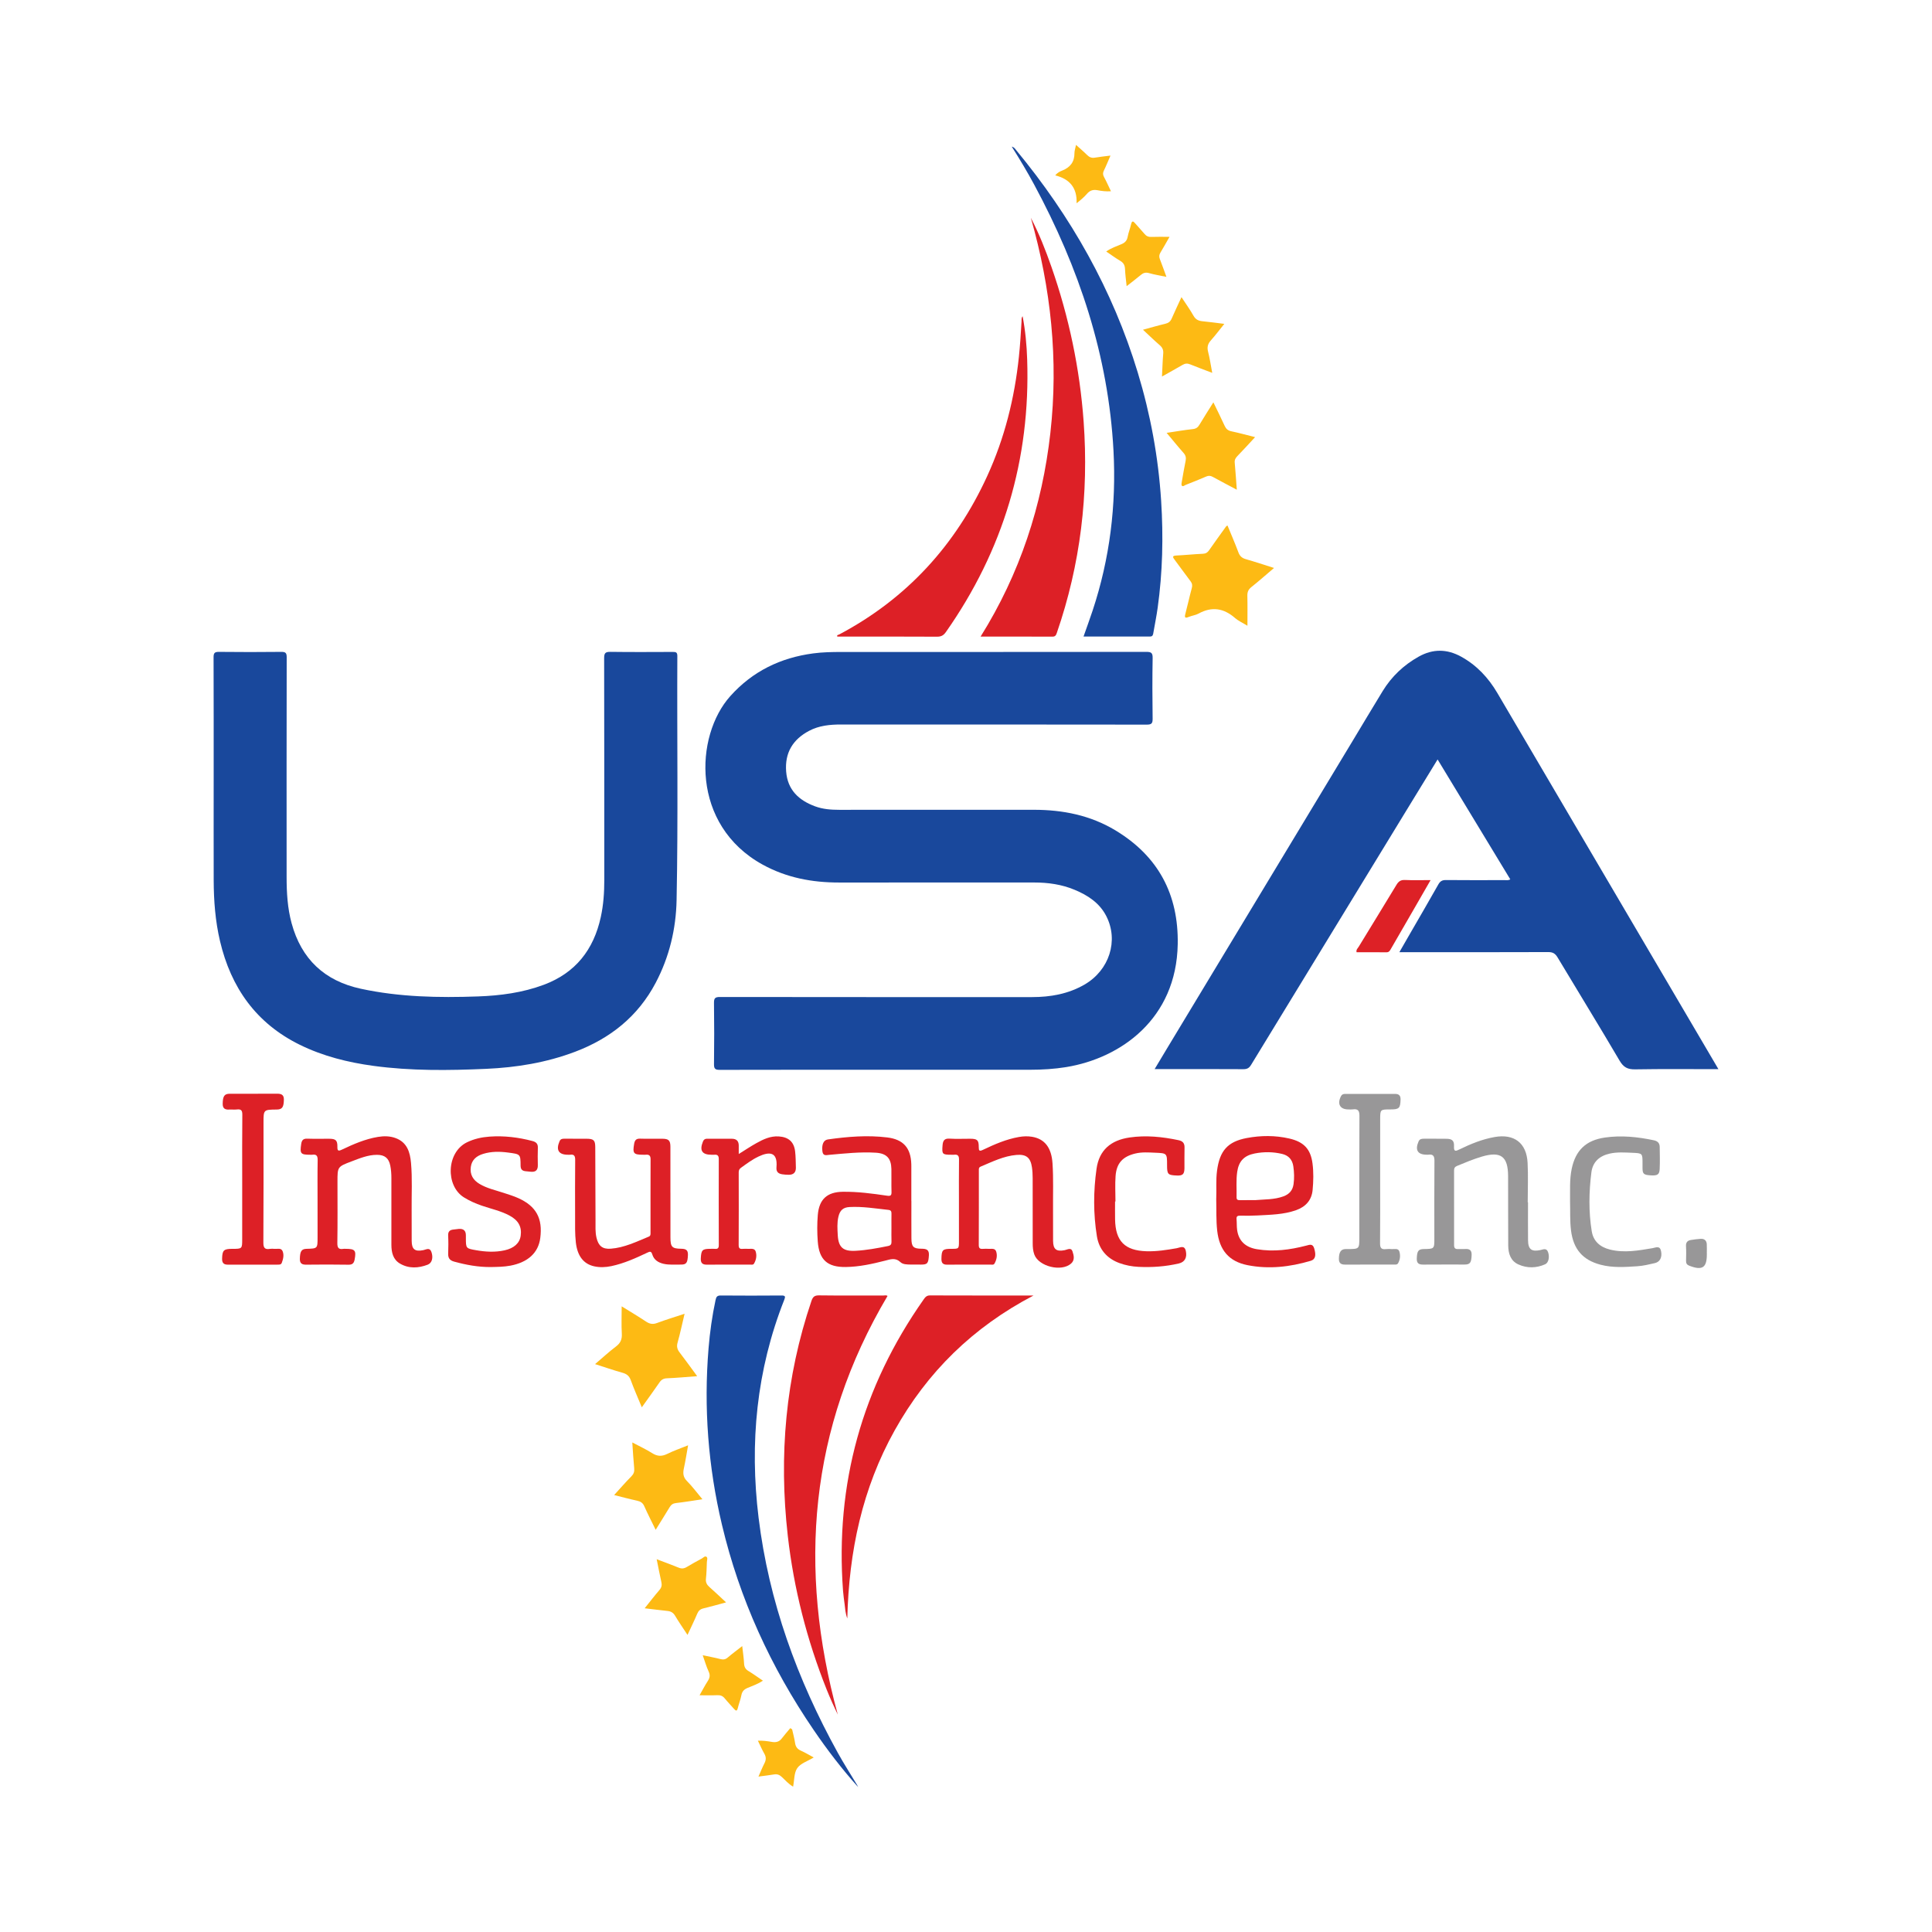 <?xml version="1.0" encoding="utf-8"?>
<!-- Generator: Adobe Illustrator 17.0.0, SVG Export Plug-In . SVG Version: 6.00 Build 0)  -->
<!DOCTYPE svg PUBLIC "-//W3C//DTD SVG 1.1//EN" "http://www.w3.org/Graphics/SVG/1.1/DTD/svg11.dtd">
<svg version="1.1" id="Layer_1" xmlns="http://www.w3.org/2000/svg" xmlns:xlink="http://www.w3.org/1999/xlink" x="0px" y="0px"
	 width="200px" height="200px" viewBox="0 0 200 200" enable-background="new 0 0 200 200" xml:space="preserve">

<g>
	<path fill="#19489C" d="M91.587,110.742c-5.692,0-11.383-0.005-17.075,0.01c-0.455,0.001-0.605-0.099-0.599-0.58
		c0.027-2.115,0.029-4.231-0.001-6.347c-0.007-0.5,0.126-0.618,0.62-0.617c10.766,0.015,21.531,0.012,32.297,0.011
		c1.919,0,3.761-0.323,5.447-1.301c2.559-1.484,3.543-4.539,2.253-7.073c-0.701-1.377-1.918-2.166-3.296-2.738
		c-1.333-0.554-2.734-0.751-4.17-0.751c-6.74,0.001-13.48-0.003-20.22,0.002c-2.776,0.002-5.423-0.495-7.886-1.848
		c-7.453-4.093-7.058-13.319-3.354-17.451c2.307-2.573,5.195-3.969,8.584-4.42c0.968-0.129,1.941-0.146,2.914-0.146
		c10.522-0.002,21.044,0.002,31.566-0.011c0.489-0.001,0.663,0.09,0.654,0.628c-0.036,2.096-0.032,4.194-0.002,6.29
		c0.007,0.496-0.119,0.614-0.614,0.613c-10.541-0.016-21.082-0.011-31.623-0.013c-1.153,0-2.281,0.104-3.323,0.655
		c-1.694,0.896-2.527,2.28-2.377,4.213c0.148,1.906,1.312,2.984,3,3.605c0.798,0.294,1.636,0.36,2.486,0.359
		c6.721-0.007,13.443-0.006,20.164-0.003c2.989,0.001,5.845,0.568,8.436,2.129c4.433,2.671,6.542,6.632,6.45,11.785
		c-0.137,7.731-5.896,11.794-11.532,12.719c-1.242,0.204-2.492,0.278-3.747,0.279C101.622,110.744,96.604,110.742,91.587,110.742z"
		/>
	<path fill="#19489C" d="M177.891,110.68c-2.927,0-5.771-0.03-8.614,0.019c-0.781,0.013-1.209-0.205-1.618-0.902
		c-2.102-3.581-4.283-7.116-6.415-10.68c-0.24-0.402-0.488-0.56-0.966-0.558c-4.924,0.02-9.849,0.012-14.774,0.012
		c-0.183,0-0.366,0-0.642,0c0.401-0.698,0.76-1.324,1.121-1.949c0.972-1.685,1.956-3.364,2.91-5.059
		c0.19-0.337,0.394-0.465,0.785-0.461c2.022,0.021,4.044,0.011,6.067,0.007c0.179,0,0.368,0.052,0.6-0.078
		c-2.499-4.122-4.993-8.235-7.525-12.413c-1.135,1.856-2.226,3.637-3.315,5.419c-5.334,8.732-10.669,17.464-15.994,26.201
		c-0.199,0.327-0.414,0.446-0.8,0.444c-2.865-0.018-5.73-0.01-8.594-0.01c-0.161,0-0.322,0-0.589,0
		c0.47-0.784,0.886-1.482,1.307-2.179c6.399-10.603,12.798-21.205,19.197-31.807c1.034-1.714,2.057-3.434,3.101-5.142
		c0.927-1.516,2.18-2.7,3.732-3.569c1.462-0.819,2.922-0.805,4.384-0.002c1.62,0.89,2.829,2.188,3.758,3.769
		c7.202,12.257,14.406,24.513,21.61,36.769C177.032,109.217,177.446,109.923,177.891,110.68z"/>
	<path fill="#19489C" d="M22.119,80.85c0-4.268,0.006-8.537-0.01-12.805c-0.002-0.439,0.108-0.568,0.556-0.563
		c2.153,0.024,4.306,0.024,6.459,0c0.447-0.005,0.554,0.122,0.554,0.56c-0.014,7.582-0.012,15.164-0.008,22.746
		c0.001,1.612,0.09,3.217,0.517,4.785c1.01,3.715,3.411,5.97,7.16,6.781c4,0.865,8.057,0.942,12.124,0.797
		c2.325-0.083,4.62-0.384,6.821-1.206c3.286-1.227,5.162-3.631,5.9-7.003c0.278-1.269,0.365-2.551,0.364-3.846
		c-0.004-7.657,0.003-15.314-0.015-22.971c-0.001-0.521,0.136-0.652,0.648-0.645c2.153,0.029,4.306,0.016,6.459,0.008
		c0.303-0.001,0.471,0.026,0.469,0.411c-0.04,8.424,0.091,16.85-0.077,25.273c-0.06,2.997-0.752,5.893-2.168,8.576
		c-1.835,3.478-4.701,5.752-8.335,7.129c-2.971,1.126-6.069,1.631-9.22,1.77c-3.891,0.172-7.787,0.218-11.661-0.309
		c-2.645-0.36-5.215-1-7.624-2.184c-4.513-2.219-7.12-5.91-8.257-10.731c-0.488-2.071-0.647-4.176-0.654-6.295
		C22.111,87.702,22.12,84.276,22.119,80.85z"/>
	<path fill="#19489C" d="M88.836,185c-1.686-1.873-3.203-3.858-4.613-5.925c-4.438-6.506-7.665-13.553-9.486-21.23
		c-1.428-6.02-1.897-12.113-1.387-18.278c0.139-1.677,0.372-3.344,0.725-4.993c0.071-0.333,0.173-0.467,0.536-0.464
		c2.096,0.017,4.193,0.018,6.289,0c0.417-0.004,0.412,0.125,0.285,0.448c-2.878,7.282-3.601,14.83-2.657,22.552
		c1.06,8.672,3.993,16.731,8.205,24.348c0.624,1.128,1.325,2.213,1.99,3.319C88.764,184.848,88.798,184.926,88.836,185z"/>
	<path fill="#19489C" d="M112.168,65.891c0.33-0.94,0.651-1.813,0.943-2.695c1.779-5.374,2.457-10.895,2.157-16.54
		c-0.524-9.845-3.574-18.939-8.217-27.557c-0.708-1.313-1.474-2.592-2.314-3.919c0.265,0.066,0.346,0.23,0.451,0.356
		c5.682,6.864,9.997,14.48,12.593,23.028c1.314,4.328,2.13,8.752,2.419,13.272c0.238,3.71,0.154,7.407-0.36,11.09
		c-0.121,0.87-0.298,1.732-0.447,2.598c-0.033,0.193-0.07,0.367-0.33,0.367C116.783,65.889,114.503,65.891,112.168,65.891z"/>
	<path fill="#DD2026" d="M106.713,22.549c0.854,1.632,1.521,3.332,2.124,5.057c1.816,5.196,2.942,10.541,3.34,16.029
		c0.542,7.475-0.323,14.78-2.774,21.88c-0.08,0.231-0.154,0.391-0.449,0.39c-2.451-0.01-4.901-0.005-7.443-0.005
		c4.071-6.51,6.379-13.562,7.225-21.099C109.583,37.252,108.798,29.843,106.713,22.549z"/>
	<path fill="#DD2026" d="M91.876,134.158c-8.104,13.69-9.296,28.177-5.149,43.332c-0.196-0.418-0.398-0.832-0.585-1.254
		c-0.197-0.444-0.388-0.89-0.568-1.341c-2.045-5.131-3.401-10.442-4.024-15.926c-0.94-8.272-0.23-16.389,2.453-24.304
		c0.143-0.421,0.324-0.574,0.786-0.568c2.209,0.029,4.418,0.011,6.627,0.016C91.574,134.114,91.748,134.051,91.876,134.158z"/>
	<path fill="#DD2026" d="M105.86,32.737c0.286,1.495,0.424,2.982,0.473,4.475c0.343,10.344-2.468,19.749-8.416,28.22
		c-0.24,0.342-0.487,0.481-0.915,0.478c-3.442-0.02-6.885-0.011-10.327-0.011c-0.063-0.189,0.108-0.171,0.185-0.212
		c6.999-3.706,12.051-9.237,15.337-16.407c1.798-3.923,2.829-8.057,3.279-12.345c0.127-1.21,0.203-2.422,0.273-3.636
		C105.759,33.12,105.712,32.926,105.86,32.737z"/>
	<path fill="#DD2026" d="M106.991,134.11c-6.281,3.285-11.013,7.938-14.378,13.968c-3.345,5.993-4.73,12.5-4.901,19.465
		c-0.208-0.577-0.221-1.027-0.276-1.467c-0.059-0.464-0.131-0.926-0.165-1.392c-0.823-11.049,1.971-21.1,8.341-30.161
		c0.164-0.233,0.309-0.423,0.657-0.422C99.785,134.116,103.303,134.11,106.991,134.11z"/>
	<path fill="#DD2026" d="M32.874,124.44c0-1.442-0.016-2.884,0.01-4.325c0.008-0.434-0.099-0.645-0.558-0.577
		c-0.073,0.011-0.15,0.001-0.224,0.001c-0.987-0.002-1.069-0.114-0.92-1.122c0.056-0.38,0.208-0.556,0.617-0.542
		c0.767,0.025,1.535,0.002,2.303,0.009c0.654,0.005,0.836,0.167,0.824,0.832c-0.008,0.434,0.104,0.466,0.471,0.292
		c1.198-0.57,2.416-1.1,3.739-1.317c0.616-0.101,1.233-0.095,1.827,0.127c1.183,0.441,1.485,1.456,1.584,2.555
		c0.146,1.624,0.05,3.256,0.066,4.885c0.01,1.067-0.003,2.135,0.005,3.202c0.006,0.875,0.339,1.131,1.205,0.954
		c0.307-0.063,0.663-0.313,0.839,0.194c0.201,0.578,0.068,1.139-0.389,1.313c-0.961,0.365-1.949,0.422-2.866-0.114
		c-0.724-0.423-0.888-1.166-0.89-1.947c-0.005-2.303-0.006-4.606,0-6.909c0.001-0.433-0.031-0.861-0.115-1.284
		c-0.155-0.778-0.578-1.118-1.371-1.119c-0.94-0.002-1.791,0.359-2.645,0.682c-1.454,0.549-1.45,0.561-1.45,2.104
		c0,2.116,0.019,4.232-0.014,6.347c-0.008,0.517,0.152,0.678,0.631,0.599c0.073-0.012,0.15-0.002,0.224-0.002
		c0.982,0.001,1.113,0.162,0.933,1.116c-0.068,0.36-0.221,0.536-0.634,0.528c-1.46-0.026-2.921-0.02-4.381-0.004
		c-0.443,0.005-0.665-0.136-0.654-0.609c0.018-0.773,0.168-1.018,0.691-1.031c1.143-0.029,1.143-0.029,1.143-1.186
		C32.874,126.874,32.874,125.657,32.874,124.44z"/>
	<path fill="#DD2026" d="M99.269,124.425c0-1.46-0.012-2.92,0.008-4.379c0.005-0.395-0.122-0.556-0.513-0.508
		c-0.092,0.011-0.187,0.001-0.281,0.001c-0.941-0.001-0.984-0.057-0.909-0.986c0.037-0.459,0.181-0.716,0.717-0.682
		c0.708,0.045,1.422,0.009,2.133,0.012c0.748,0.003,0.898,0.132,0.897,0.87c-0.001,0.379,0.068,0.452,0.433,0.278
		c1.197-0.571,2.411-1.102,3.732-1.332c0.447-0.078,0.897-0.095,1.341-0.022c1.326,0.218,2.021,1.128,2.129,2.752
		c0.105,1.589,0.041,3.18,0.054,4.771c0.009,1.085-0.005,2.171,0.004,3.256c0.007,0.874,0.342,1.132,1.203,0.961
		c0.289-0.057,0.663-0.317,0.811,0.137c0.136,0.415,0.257,0.894-0.156,1.255c-1.009,0.881-3.353,0.296-3.802-0.947
		c-0.135-0.373-0.165-0.763-0.165-1.16c0.004-2.246,0.004-4.491-0.004-6.737c-0.001-0.373-0.02-0.749-0.073-1.118
		c-0.146-1.004-0.584-1.375-1.602-1.289c-1.326,0.111-2.505,0.706-3.71,1.209c-0.215,0.09-0.185,0.254-0.186,0.418
		c-0.001,2.564,0.005,5.128-0.008,7.691c-0.002,0.331,0.117,0.432,0.424,0.406c0.204-0.017,0.412-0.013,0.617-0.002
		c0.286,0.015,0.648-0.094,0.766,0.292c0.13,0.428,0.038,0.852-0.183,1.237c-0.089,0.154-0.269,0.102-0.413,0.102
		c-1.497,0.002-2.994-0.007-4.491,0.007c-0.446,0.004-0.593-0.193-0.585-0.613c0.017-0.914,0.12-1.027,1.023-1.026
		c0.79,0.001,0.79,0.001,0.79-0.81C99.269,127.12,99.27,125.772,99.269,124.425z"/>
	<path fill="#989798" d="M158.179,124.461c0,1.31-0.009,2.62,0.003,3.93c0.009,0.937,0.362,1.208,1.272,1.017
		c0.299-0.063,0.631-0.25,0.798,0.205c0.177,0.48,0.068,1.101-0.292,1.262c-0.911,0.407-1.866,0.428-2.771,0.022
		c-0.814-0.364-1.052-1.133-1.058-1.96c-0.016-2.395-0.004-4.79-0.013-7.186c-0.008-2.046-0.76-2.598-2.714-2.02
		c-0.88,0.261-1.724,0.614-2.571,0.964c-0.218,0.09-0.309,0.221-0.308,0.465c0.007,2.582,0.007,5.165,0.002,7.747
		c-0.001,0.29,0.117,0.408,0.402,0.396c0.243-0.011,0.487,0.013,0.729-0.004c0.457-0.033,0.704,0.109,0.685,0.625
		c-0.03,0.778-0.152,0.98-0.726,0.981c-1.422,0.004-2.844-0.009-4.266,0.006c-0.454,0.005-0.705-0.111-0.686-0.629
		c0.028-0.771,0.154-0.972,0.73-0.981c1.088-0.017,1.088-0.017,1.088-1.105c0-2.676-0.011-5.352,0.01-8.028
		c0.004-0.487-0.132-0.708-0.632-0.634c-0.055,0.008-0.112,0.001-0.168,0.001c-0.938-0.002-1.231-0.483-0.843-1.371
		c0.112-0.256,0.313-0.284,0.551-0.283c0.786,0.005,1.572-0.008,2.358,0.006c0.574,0.01,0.789,0.208,0.759,0.79
		c-0.03,0.588,0.198,0.488,0.568,0.308c1.162-0.564,2.352-1.053,3.636-1.279c2.015-0.356,3.303,0.604,3.413,2.656
		c0.072,1.362,0.014,2.731,0.014,4.097C158.157,124.461,158.168,124.461,158.179,124.461z"/>
	<path fill="#DD2026" d="M69.403,123.488c0,1.535-0.004,3.071,0.001,4.606c0.003,0.995,0.152,1.162,1.119,1.177
		c0.45,0.007,0.71,0.112,0.691,0.631c-0.031,0.821-0.15,1.019-0.749,1.007c-0.597-0.012-1.195,0.056-1.79-0.084
		c-0.552-0.13-0.982-0.416-1.147-0.958c-0.111-0.367-0.257-0.316-0.517-0.193c-1.199,0.568-2.407,1.115-3.716,1.393
		c-0.594,0.126-1.195,0.153-1.783,0.023c-1.123-0.248-1.748-1.099-1.902-2.478c-0.1-0.896-0.075-1.795-0.076-2.693
		c-0.003-1.947-0.012-3.895,0.008-5.842c0.004-0.413-0.108-0.602-0.534-0.539c-0.073,0.011-0.15,0.001-0.224,0.001
		c-0.955-0.002-1.252-0.493-0.86-1.396c0.103-0.238,0.277-0.266,0.497-0.264c0.768,0.006,1.535,0,2.303,0.004
		c0.736,0.004,0.894,0.155,0.897,0.885c0.011,2.527,0.012,5.055,0.027,7.582c0.004,0.597-0.039,1.196,0.103,1.789
		c0.199,0.834,0.612,1.19,1.473,1.127c1.405-0.104,2.656-0.723,3.933-1.248c0.207-0.085,0.185-0.254,0.185-0.422
		c0-2.528-0.006-5.055,0.005-7.583c0.002-0.374-0.141-0.513-0.498-0.475c-0.093,0.01-0.187,0.001-0.281,0.001
		c-0.987-0.002-1.091-0.14-0.924-1.118c0.063-0.37,0.201-0.562,0.617-0.547c0.767,0.027,1.535,0.003,2.303,0.009
		c0.658,0.005,0.834,0.178,0.836,0.83c0.004,1.591,0.001,3.183,0.001,4.774C69.401,123.488,69.402,123.488,69.403,123.488z"/>
	<path fill="#DD2126" d="M50.825,131.164c-1.301,0.014-2.563-0.218-3.813-0.562c-0.469-0.129-0.635-0.377-0.617-0.842
		c0.024-0.617,0.028-1.236-0.002-1.852c-0.02-0.41,0.156-0.586,0.534-0.625c0.186-0.019,0.37-0.051,0.557-0.066
		c0.485-0.04,0.749,0.168,0.743,0.673c-0.001,0.094,0,0.187,0.001,0.281c0.003,1.06,0.002,1.065,1.051,1.249
		c0.982,0.172,1.967,0.23,2.952,0.013c0.982-0.216,1.565-0.744,1.671-1.509c0.129-0.928-0.234-1.594-1.164-2.093
		c-0.896-0.48-1.891-0.689-2.843-1.015c-0.656-0.225-1.283-0.498-1.874-0.868c-1.913-1.197-1.818-4.662,0.328-5.701
		c0.736-0.356,1.518-0.527,2.322-0.585c1.505-0.108,2.985,0.069,4.443,0.454c0.378,0.1,0.581,0.279,0.565,0.698
		c-0.022,0.598-0.017,1.198-0.003,1.796c0.012,0.5-0.208,0.734-0.71,0.689c-0.186-0.016-0.373-0.034-0.559-0.055
		c-0.346-0.039-0.513-0.19-0.515-0.581c-0.007-1.202-0.027-1.182-1.274-1.349c-0.883-0.118-1.751-0.129-2.608,0.136
		c-0.674,0.208-1.164,0.602-1.27,1.341c-0.115,0.801,0.238,1.376,0.912,1.774c0.764,0.453,1.63,0.639,2.461,0.912
		c0.532,0.175,1.068,0.335,1.579,0.569c1.815,0.832,2.5,2.086,2.237,4.115c-0.198,1.529-1.277,2.514-3.091,2.858
		C52.168,131.146,51.497,131.15,50.825,131.164z"/>
	<path fill="#DD2026" d="M25.073,122.082c0-2.228-0.014-4.456,0.012-6.683c0.005-0.459-0.133-0.598-0.567-0.546
		c-0.258,0.031-0.524-0.008-0.785,0.008c-0.426,0.026-0.685-0.104-0.68-0.587c0.008-0.792,0.171-1.048,0.727-1.049
		c1.629-0.003,3.258,0.005,4.886-0.005c0.434-0.003,0.73,0.089,0.721,0.612c-0.013,0.783-0.171,1.021-0.744,1.027
		c-1.364,0.013-1.364,0.013-1.364,1.36c0,4.137,0.012,8.275-0.015,12.412c-0.004,0.563,0.163,0.736,0.688,0.652
		c0.146-0.024,0.3-0.015,0.448-0.001c0.302,0.028,0.701-0.132,0.855,0.24c0.16,0.388,0.067,0.81-0.084,1.203
		c-0.077,0.201-0.251,0.19-0.423,0.19c-1.722-0.001-3.445-0.005-5.167,0.002c-0.437,0.002-0.599-0.2-0.589-0.621
		c0.02-0.867,0.165-1.016,1.05-1.016c1.031,0,1.03,0,1.03-1.018C25.073,126.2,25.073,124.141,25.073,122.082z"/>
	<path fill="#DD2126" d="M115.431,124.379c0,0.617-0.009,1.235,0.002,1.852c0.037,2.251,1.004,3.234,3.264,3.298
		c1.051,0.03,2.086-0.134,3.12-0.315c0.345-0.06,0.801-0.356,0.94,0.29c0.147,0.681-0.113,1.147-0.722,1.289
		c-1.375,0.321-2.768,0.419-4.177,0.351c-0.678-0.033-1.338-0.159-1.971-0.389c-1.306-0.475-2.119-1.432-2.337-2.778
		c-0.375-2.319-0.367-4.668-0.037-6.986c0.274-1.93,1.472-2.954,3.42-3.239c1.708-0.249,3.391-0.072,5.067,0.279
		c0.44,0.092,0.636,0.315,0.622,0.773c-0.022,0.71,0.001,1.422-0.008,2.133c-0.008,0.613-0.183,0.775-0.772,0.752
		c-0.952-0.036-1.029-0.117-1.028-1.075c0-1.23,0-1.234-1.231-1.285c-0.69-0.029-1.381-0.082-2.065,0.084
		c-1.297,0.316-1.937,0.997-2.034,2.329c-0.064,0.874-0.012,1.757-0.012,2.636C115.458,124.379,115.445,124.379,115.431,124.379z"/>
	<path fill="#989798" d="M162.532,124.435c0.014-1.198-0.062-2.323,0.169-3.433c0.403-1.935,1.484-2.961,3.438-3.244
		c1.706-0.247,3.39-0.069,5.065,0.283c0.387,0.081,0.603,0.289,0.608,0.683c0.009,0.767,0.034,1.535-0.003,2.3
		c-0.028,0.574-0.24,0.692-0.934,0.648c-0.72-0.046-0.837-0.149-0.842-0.745c-0.001-0.168,0-0.337,0-0.505
		c0-1.025,0.001-1.042-1.044-1.085c-0.782-0.032-1.564-0.091-2.347,0.082c-1.072,0.237-1.765,0.868-1.902,1.944
		c-0.257,2.026-0.292,4.067,0.035,6.09c0.169,1.047,0.869,1.649,1.895,1.903c1.48,0.366,2.933,0.099,4.39-0.145
		c0.344-0.058,0.765-0.301,0.891,0.299c0.132,0.629-0.103,1.122-0.638,1.246c-0.6,0.138-1.207,0.284-1.817,0.325
		c-1.266,0.084-2.539,0.174-3.794-0.154c-1.868-0.487-2.827-1.619-3.07-3.544C162.505,126.374,162.562,125.367,162.532,124.435z"/>
	<path fill="#989798" d="M142.873,122.079c0,2.209,0.012,4.419-0.01,6.628c-0.005,0.466,0.132,0.657,0.601,0.6
		c0.203-0.025,0.412-0.015,0.617-0.001c0.284,0.019,0.671-0.119,0.783,0.256c0.117,0.393,0.083,0.819-0.128,1.198
		c-0.1,0.18-0.288,0.147-0.453,0.147c-1.685,0.002-3.37-0.003-5.055,0.003c-0.413,0.001-0.629-0.155-0.626-0.594
		c0.005-0.682,0.2-0.996,0.667-1.013c0.075-0.003,0.15,0,0.225-0.001c1.223-0.003,1.223-0.003,1.223-1.2
		c0-4.194-0.01-8.388,0.012-12.582c0.003-0.548-0.157-0.756-0.694-0.677c-0.147,0.022-0.299,0.003-0.449,0.003
		c-0.865-0.001-1.176-0.551-0.778-1.352c0.102-0.205,0.247-0.254,0.449-0.254c1.723,0.002,3.445,0.004,5.168,0
		c0.408-0.001,0.573,0.196,0.561,0.591c-0.028,0.894-0.148,1.015-1.041,1.015c-1.069,0-1.069,0-1.069,1.053
		C142.873,117.959,142.873,120.019,142.873,122.079z"/>
	<path fill="#FDBA14" d="M131.888,58.796c-0.842,0.714-1.584,1.371-2.357,1.987c-0.315,0.25-0.415,0.52-0.405,0.909
		c0.025,0.991,0.008,1.982,0.008,3.085c-0.465-0.285-0.928-0.491-1.294-0.809c-1.166-1.013-2.393-1.205-3.766-0.449
		c-0.305,0.168-0.68,0.206-1.007,0.341c-0.375,0.155-0.468,0.092-0.359-0.316c0.236-0.884,0.424-1.781,0.666-2.663
		c0.079-0.287,0.04-0.488-0.137-0.719c-0.556-0.729-1.083-1.479-1.636-2.209c-0.215-0.283-0.276-0.425,0.182-0.446
		c0.915-0.043,1.827-0.141,2.742-0.181c0.299-0.013,0.474-0.125,0.637-0.36c0.576-0.829,1.171-1.646,1.76-2.466
		c0.02-0.028,0.058-0.043,0.146-0.106c0.384,0.936,0.783,1.849,1.129,2.782c0.146,0.393,0.37,0.594,0.766,0.708
		C129.915,58.154,130.852,58.469,131.888,58.796z"/>
	<path fill="#FDBA14" d="M72.17,142.461c-1.12,0.083-2.12,0.179-3.123,0.219c-0.362,0.014-0.579,0.14-0.776,0.427
		c-0.579,0.842-1.183,1.668-1.831,2.577c-0.41-0.995-0.81-1.893-1.145-2.814c-0.16-0.439-0.42-0.64-0.855-0.762
		c-0.929-0.26-1.842-0.577-2.839-0.895c0.762-0.648,1.433-1.272,2.161-1.821c0.469-0.354,0.642-0.74,0.608-1.324
		c-0.053-0.909-0.014-1.822-0.014-2.836c0.883,0.548,1.713,1.038,2.514,1.572c0.375,0.25,0.702,0.319,1.139,0.155
		c0.906-0.34,1.836-0.619,2.859-0.958c-0.251,1.054-0.457,2.032-0.726,2.991c-0.116,0.413-0.028,0.704,0.22,1.025
		C70.954,140.784,71.517,141.574,72.17,142.461z"/>
	<path fill="#DD2026" d="M76.475,119.463c0.652-0.405,1.222-0.789,1.82-1.122c0.719-0.401,1.458-0.756,2.325-0.699
		c0.996,0.066,1.567,0.549,1.688,1.535c0.068,0.555,0.064,1.12,0.081,1.681c0.016,0.512-0.249,0.764-0.756,0.754
		c-0.224-0.004-0.45-0.016-0.67-0.052c-0.401-0.065-0.624-0.261-0.583-0.723c0.146-1.673-0.804-1.607-1.843-1.12
		c-0.662,0.31-1.248,0.749-1.839,1.177c-0.171,0.124-0.227,0.264-0.227,0.47c0.006,2.508,0.01,5.016-0.004,7.524
		c-0.002,0.339,0.123,0.422,0.423,0.394c0.186-0.017,0.374-0.01,0.561-0.002c0.29,0.012,0.664-0.089,0.778,0.278
		c0.13,0.418,0.057,0.853-0.169,1.242c-0.093,0.161-0.265,0.111-0.407,0.111c-1.497,0.003-2.995-0.006-4.492,0.006
		c-0.466,0.004-0.636-0.199-0.614-0.649c0.044-0.873,0.154-0.991,1.013-0.99c0.15,0,0.3-0.011,0.449,0.003
		c0.28,0.025,0.401-0.065,0.4-0.373c-0.009-2.976-0.009-5.952-0.002-8.928c0.001-0.346-0.139-0.478-0.471-0.441
		c-0.092,0.01-0.187,0.001-0.281,0.001c-0.983-0.002-1.264-0.441-0.884-1.374c0.081-0.199,0.211-0.288,0.428-0.286
		c0.861,0.006,1.722-0.002,2.583,0.005c0.453,0.003,0.691,0.238,0.692,0.698C76.475,118.854,76.475,119.126,76.475,119.463z"/>
	<path fill="#FDBA14" d="M128.033,50.695c-0.881-0.468-1.689-0.888-2.487-1.328c-0.234-0.129-0.431-0.146-0.681-0.037
		c-0.702,0.305-1.414,0.586-2.126,0.866c-0.127,0.05-0.272,0.211-0.396,0.081c-0.064-0.067-0.032-0.248-0.01-0.372
		c0.127-0.736,0.255-1.471,0.402-2.203c0.064-0.319,0.01-0.562-0.215-0.815c-0.58-0.653-1.128-1.335-1.75-2.077
		c0.963-0.143,1.837-0.297,2.716-0.391c0.346-0.037,0.525-0.188,0.69-0.466c0.446-0.75,0.92-1.483,1.432-2.304
		c0.42,0.869,0.81,1.647,1.17,2.438c0.145,0.318,0.34,0.485,0.693,0.56c0.852,0.181,1.693,0.414,2.456,0.605
		c-0.613,0.659-1.213,1.324-1.837,1.965c-0.197,0.203-0.3,0.393-0.272,0.685C127.902,48.792,127.958,49.686,128.033,50.695z"/>
	<path fill="#FDBA14" d="M67.874,158.366c-0.432-0.887-0.827-1.65-1.174-2.434c-0.155-0.35-0.378-0.501-0.742-0.579
		c-0.834-0.179-1.659-0.405-2.382-0.586c0.586-0.642,1.159-1.306,1.776-1.928c0.251-0.254,0.334-0.492,0.3-0.838
		c-0.084-0.854-0.128-1.711-0.197-2.679c0.739,0.393,1.428,0.71,2.064,1.112c0.531,0.336,0.994,0.35,1.553,0.074
		c0.664-0.329,1.37-0.57,2.159-0.89c-0.154,0.858-0.271,1.628-0.437,2.387c-0.11,0.506-0.081,0.908,0.32,1.313
		c0.558,0.564,1.034,1.208,1.6,1.885c-0.973,0.143-1.849,0.293-2.732,0.392c-0.32,0.036-0.504,0.169-0.661,0.428
		C68.859,156.788,68.382,157.545,67.874,158.366z"/>
	<path fill="#FDBA14" d="M66.736,166.488c0.558-0.695,1.032-1.315,1.54-1.905c0.223-0.259,0.257-0.505,0.186-0.821
		c-0.167-0.742-0.308-1.489-0.483-2.352c0.83,0.316,1.556,0.575,2.268,0.87c0.309,0.128,0.56,0.108,0.842-0.063
		c0.511-0.31,1.036-0.597,1.562-0.879c0.155-0.083,0.32-0.303,0.49-0.171c0.143,0.111,0.042,0.352,0.035,0.533
		c-0.023,0.579-0.033,1.16-0.097,1.735c-0.043,0.384,0.103,0.627,0.377,0.867c0.557,0.488,1.09,1.004,1.707,1.576
		c-0.843,0.226-1.588,0.442-2.341,0.621c-0.324,0.077-0.508,0.233-0.639,0.542c-0.303,0.717-0.647,1.417-1.012,2.204
		c-0.465-0.71-0.901-1.334-1.288-1.986c-0.194-0.328-0.446-0.46-0.803-0.496C68.338,166.687,67.598,166.591,66.736,166.488z"/>
	<path fill="#FDBA14" d="M125.49,38.598c-0.826-0.316-1.562-0.583-2.285-0.88c-0.288-0.118-0.522-0.101-0.788,0.056
		c-0.67,0.395-1.354,0.767-2.13,1.204c0.045-0.871,0.066-1.629,0.13-2.383c0.032-0.376-0.092-0.628-0.372-0.87
		c-0.563-0.488-1.098-1.009-1.724-1.591c0.83-0.225,1.57-0.443,2.32-0.62c0.325-0.077,0.52-0.233,0.651-0.536
		c0.311-0.715,0.647-1.419,1.014-2.218c0.45,0.687,0.885,1.287,1.246,1.928c0.224,0.398,0.525,0.529,0.942,0.569
		c0.717,0.068,1.432,0.169,2.247,0.269c-0.5,0.62-0.922,1.184-1.39,1.708c-0.317,0.354-0.413,0.698-0.292,1.168
		C125.235,37.086,125.336,37.788,125.49,38.598z"/>
	<path fill="#DD2126" d="M148.095,91.107c-0.595,1.033-1.14,1.982-1.687,2.93c-0.803,1.39-1.608,2.779-2.409,4.17
		c-0.113,0.196-0.195,0.38-0.487,0.376c-1.027-0.017-2.054-0.006-3.08-0.006c-0.068-0.268,0.122-0.409,0.221-0.572
		c1.299-2.137,2.616-4.264,3.908-6.406c0.216-0.358,0.442-0.525,0.883-0.503C146.294,91.137,147.147,91.107,148.095,91.107z"/>
	<path fill="#FDBA14" d="M120.748,28.661c-0.675-0.141-1.247-0.228-1.798-0.388c-0.353-0.102-0.6-0.026-0.865,0.199
		c-0.449,0.38-0.922,0.732-1.456,1.152c-0.066-0.658-0.146-1.209-0.167-1.762c-0.015-0.394-0.148-0.657-0.497-0.861
		c-0.482-0.282-0.932-0.617-1.45-0.966c0.512-0.363,1.055-0.538,1.573-0.756c0.357-0.15,0.57-0.36,0.645-0.757
		c0.082-0.439,0.254-0.86,0.354-1.297c0.093-0.407,0.221-0.349,0.442-0.086c0.312,0.373,0.657,0.718,0.967,1.093
		c0.184,0.222,0.385,0.305,0.676,0.293c0.609-0.024,1.22-0.007,1.895-0.007c-0.324,0.566-0.617,1.103-0.936,1.624
		c-0.14,0.229-0.161,0.432-0.062,0.681C120.295,27.395,120.496,27.976,120.748,28.661z"/>
	<path fill="#FDBA14" d="M72.745,171.349c0.671,0.143,1.253,0.248,1.824,0.397c0.3,0.078,0.525,0.048,0.767-0.16
		c0.452-0.387,0.933-0.741,1.499-1.185c0.073,0.66,0.163,1.234,0.192,1.811c0.018,0.356,0.142,0.583,0.448,0.768
		c0.493,0.298,0.96,0.639,1.503,1.006c-0.524,0.343-1.061,0.528-1.578,0.742c-0.355,0.147-0.575,0.348-0.65,0.748
		c-0.086,0.456-0.263,0.894-0.374,1.346c-0.081,0.328-0.191,0.311-0.386,0.087c-0.318-0.367-0.66-0.714-0.965-1.091
		c-0.209-0.259-0.446-0.346-0.774-0.331c-0.588,0.026-1.178,0.007-1.832,0.007c0.294-0.517,0.549-1.012,0.85-1.477
		c0.21-0.325,0.265-0.602,0.092-0.976C73.121,172.526,72.966,171.973,72.745,171.349z"/>
	<path fill="#FDBA14" d="M84.237,181.931c-0.636,0.388-1.36,0.611-1.702,1.101c-0.34,0.486-0.298,1.241-0.433,1.924
		c-0.477-0.285-0.808-0.664-1.167-1.002c-0.24-0.226-0.478-0.32-0.803-0.265c-0.512,0.086-1.029,0.143-1.616,0.222
		c0.22-0.496,0.395-0.945,0.616-1.371c0.18-0.347,0.192-0.65-0.008-0.997c-0.239-0.415-0.429-0.859-0.666-1.344
		c0.524-0.023,0.978,0.042,1.428,0.12c0.415,0.072,0.765,0.014,1.04-0.35c0.28-0.371,0.59-0.718,0.887-1.076
		c0.063,0.043,0.125,0.087,0.188,0.13c0.104,0.469,0.237,0.934,0.305,1.408c0.056,0.394,0.235,0.631,0.596,0.794
		C83.342,181.422,83.757,181.674,84.237,181.931z"/>
	<path fill="#FDBA14" d="M115.007,19.798c-0.511,0.033-0.954-0.021-1.391-0.106c-0.44-0.085-0.786,0.012-1.09,0.366
		c-0.297,0.346-0.65,0.645-1.079,0.983c0.069-1.595-0.717-2.515-2.207-2.886c0.242-0.302,0.488-0.407,0.718-0.498
		c0.826-0.328,1.275-0.89,1.269-1.803c-0.002-0.25,0.092-0.5,0.162-0.854c0.425,0.384,0.803,0.702,1.152,1.049
		c0.232,0.231,0.47,0.327,0.799,0.271c0.509-0.087,1.023-0.138,1.617-0.214c-0.244,0.559-0.442,1.057-0.677,1.537
		c-0.118,0.241-0.128,0.431,0.004,0.673C114.54,18.786,114.756,19.278,115.007,19.798z"/>
	<path fill="#989798" d="M176.692,129.751c0,0.037,0,0.075,0,0.112c0,1.376-0.477,1.679-1.806,1.168
		c-0.251-0.096-0.352-0.238-0.346-0.499c0.01-0.505,0.027-1.012-0.005-1.516c-0.026-0.402,0.148-0.598,0.516-0.654
		c0.332-0.05,0.667-0.099,1.002-0.119c0.376-0.022,0.61,0.168,0.632,0.553c0.018,0.317,0.004,0.636,0.004,0.954
		C176.69,129.751,176.691,129.751,176.692,129.751z"/>
	<path fill="#DD2026" d="M95.408,129.268c-0.867-0.004-1.051-0.201-1.058-1.067c-0.01-1.291-0.003-2.583-0.003-3.874
		c-0.002,0-0.004,0-0.006,0c0-1.198,0-2.396,0-3.593c0-0.075-0.001-0.15-0.003-0.225c-0.052-1.676-0.821-2.557-2.492-2.762
		c-2.057-0.252-4.107-0.083-6.149,0.208c-0.455,0.065-0.648,0.538-0.56,1.239c0.063,0.506,0.419,0.379,0.72,0.353
		c1.603-0.141,3.204-0.321,4.816-0.219c1.104,0.07,1.581,0.578,1.604,1.682c0.017,0.786-0.014,1.573,0.012,2.358
		c0.012,0.378-0.081,0.467-0.471,0.409c-1.517-0.223-3.039-0.426-4.577-0.405c-1.632,0.022-2.448,0.791-2.583,2.402
		c-0.077,0.916-0.071,1.831-0.003,2.748c0.141,1.886,0.991,2.662,2.893,2.638c1.395-0.018,2.745-0.316,4.085-0.659
		c0.559-0.143,1.067-0.336,1.585,0.158c0.246,0.234,0.659,0.24,1.019,0.246c0.374,0.006,0.749,0.004,1.123,0.004
		c0.655,0,0.747-0.141,0.799-0.959C96.196,129.369,95.9,129.271,95.408,129.268z M91.934,128.987
		c-1.118,0.227-2.238,0.437-3.379,0.496c-1.272,0.066-1.762-0.355-1.831-1.623c-0.034-0.632-0.081-1.27,0.067-1.9
		c0.156-0.664,0.479-0.972,1.157-1.008c1.352-0.072,2.685,0.152,4.023,0.296c0.286,0.031,0.318,0.185,0.314,0.416
		c-0.009,0.486-0.003,0.973-0.003,1.459c0,0.468-0.012,0.936,0.005,1.403C92.296,128.796,92.215,128.93,91.934,128.987z"/>
	<path fill="#DD2026" d="M136.049,129.243c-0.155-0.527-0.473-0.39-0.834-0.296c-1.678,0.436-3.376,0.661-5.106,0.37
		c-1.199-0.201-1.887-0.875-2.042-1.991c-0.051-0.369-0.025-0.748-0.06-1.12c-0.03-0.32,0.125-0.366,0.396-0.361
		c0.598,0.01,1.199,0.012,1.796-0.022c1.341-0.077,2.694-0.088,3.983-0.55c0.988-0.354,1.601-1.032,1.7-2.089
		c0.086-0.913,0.107-1.836-0.012-2.745c-0.194-1.49-0.9-2.234-2.398-2.579c-1.461-0.337-2.943-0.326-4.401-0.053
		c-1.997,0.374-2.808,1.331-3.082,3.369c-0.136,1.009-0.039,2.018-0.086,2.973c0.029,1.119-0.019,2.184,0.1,3.249
		c0.224,1.995,1.196,3.186,3.142,3.571c2.208,0.437,4.393,0.185,6.537-0.45C136.177,130.373,136.257,129.946,136.049,129.243z
		 M128.074,121.316c0.158-1.103,0.709-1.694,1.821-1.91c0.94-0.183,1.895-0.177,2.834,0.049c0.671,0.161,1.057,0.598,1.156,1.283
		c0.089,0.613,0.109,1.224,0.024,1.842c-0.089,0.643-0.441,1.042-1.039,1.263c-0.95,0.352-1.946,0.307-2.931,0.393
		c-0.523,0-1.046-0.005-1.569,0.002c-0.21,0.003-0.366-0.018-0.36-0.291C128.03,123.07,127.949,122.187,128.074,121.316z"/>
</g>
</svg>
